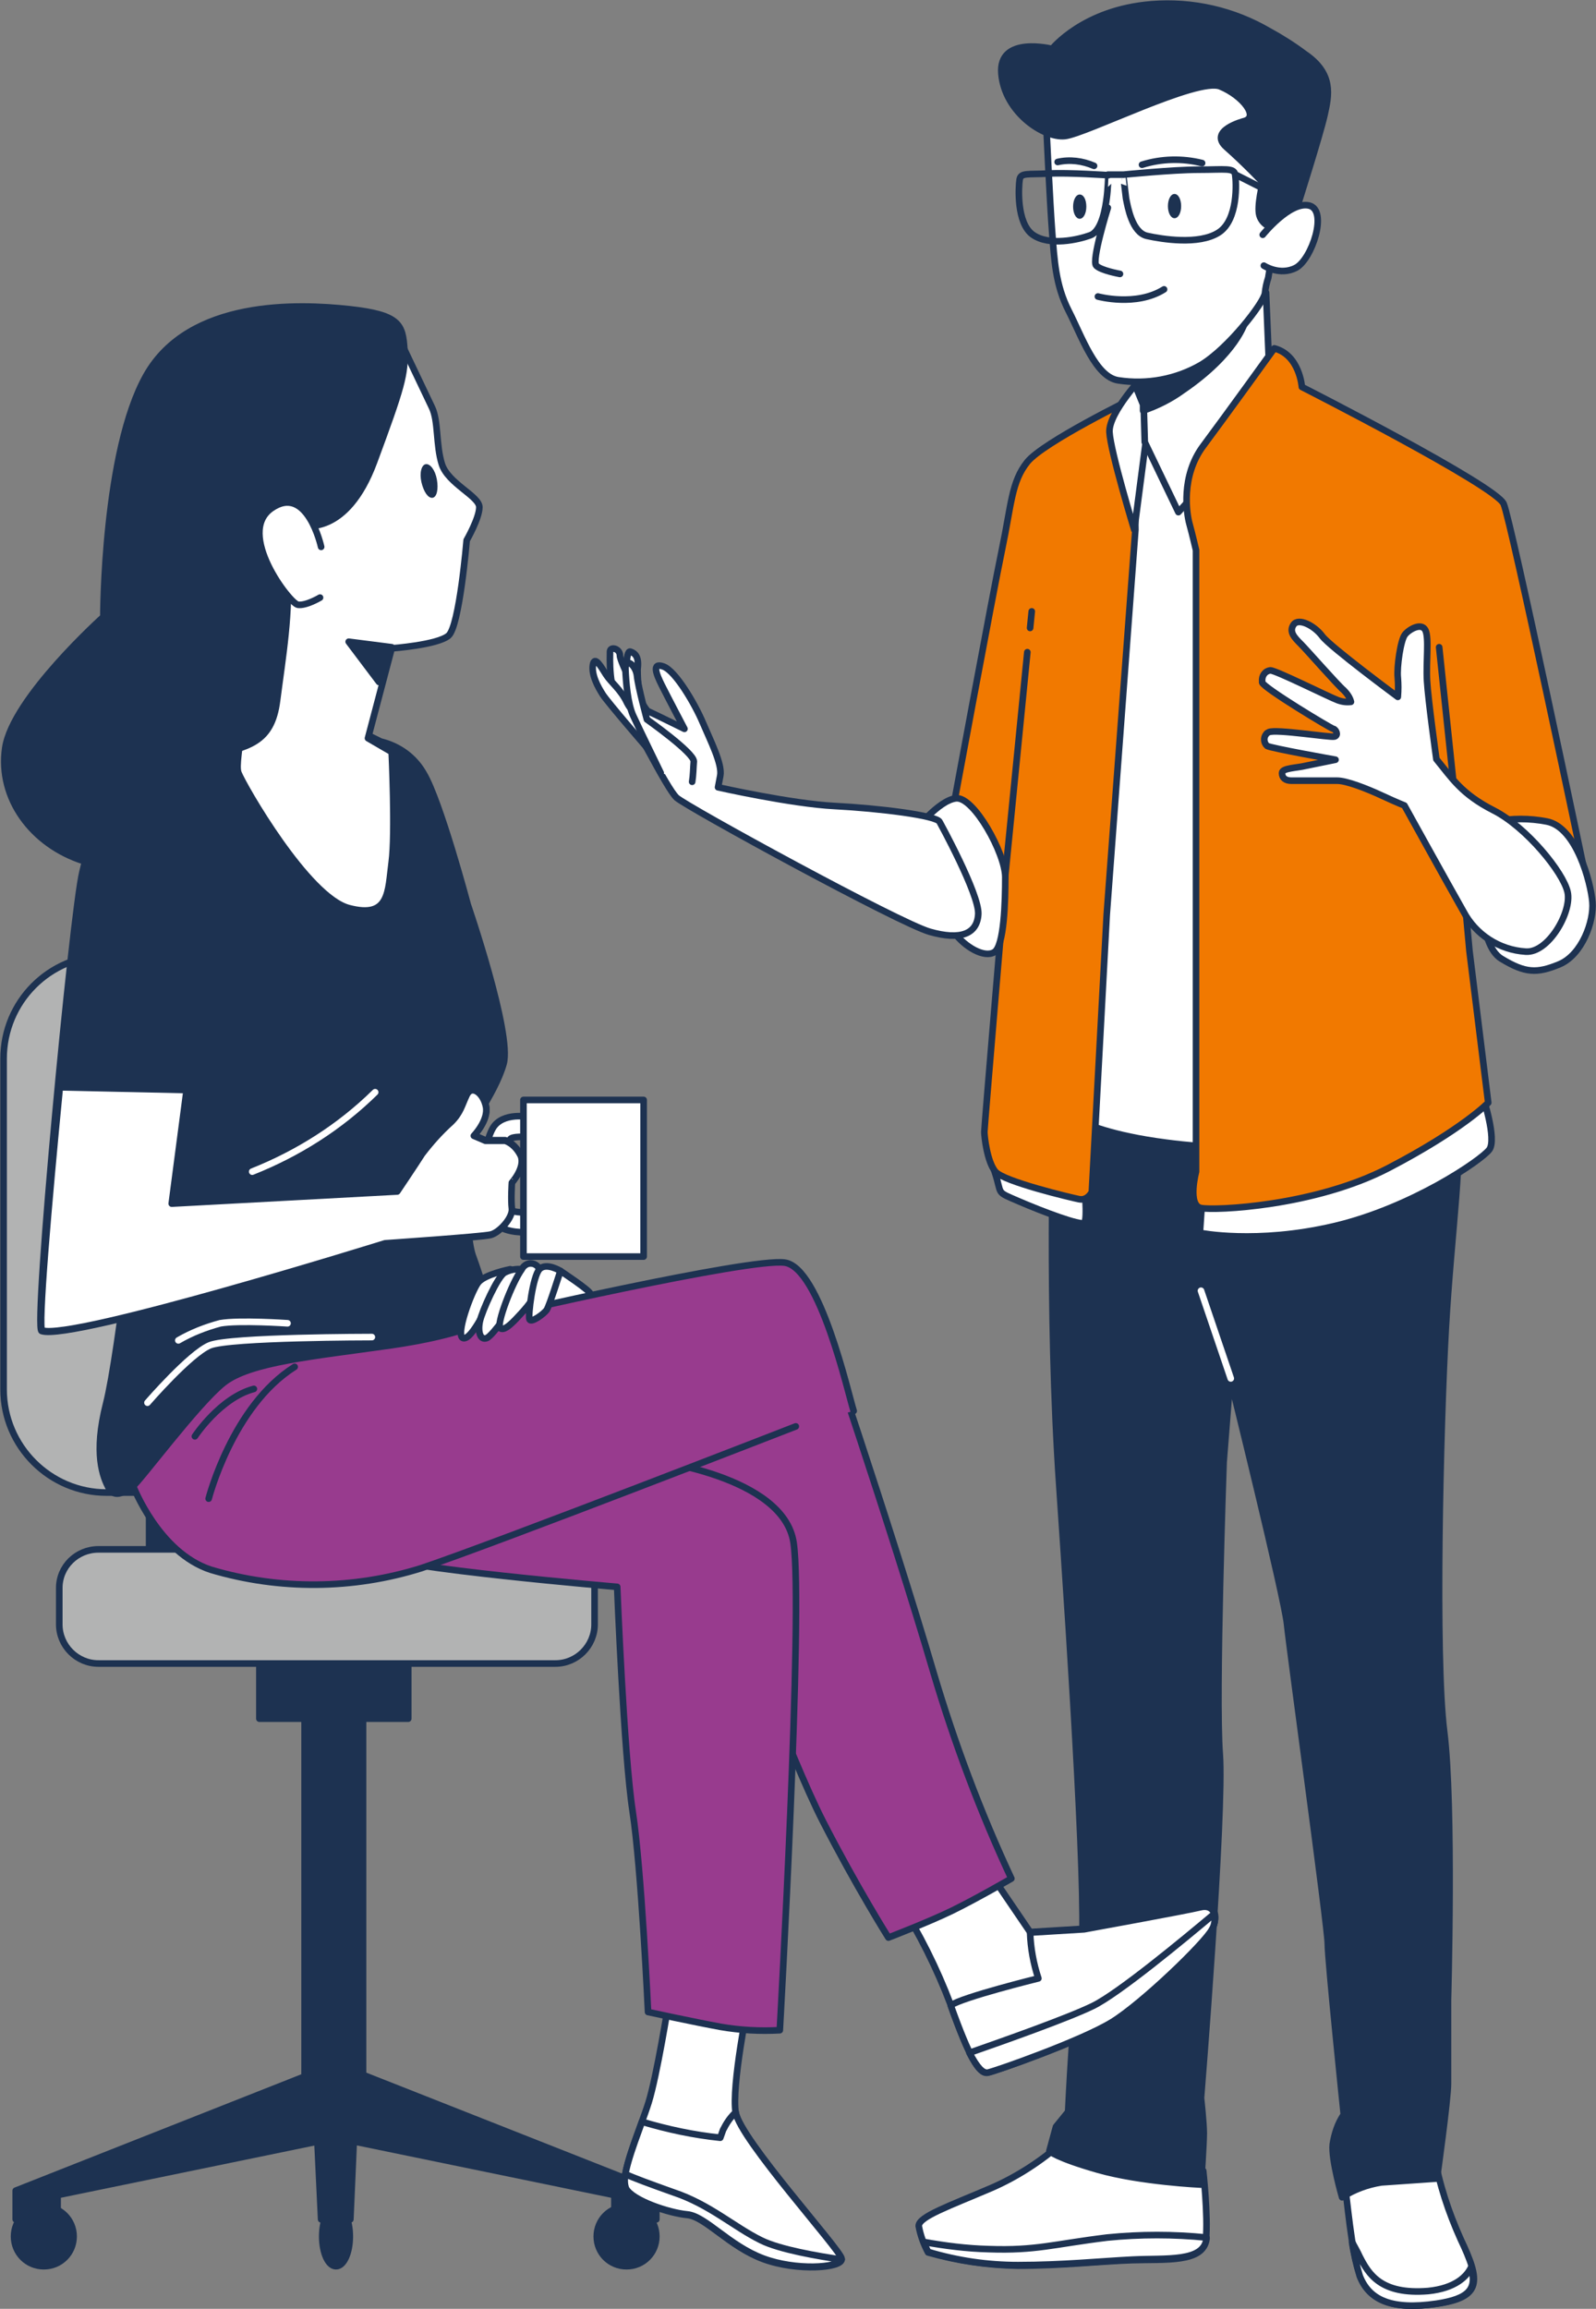 <?xml version="1.0" encoding="utf-8"?>
<!-- Generator: Adobe Illustrator 26.3.1, SVG Export Plug-In . SVG Version: 6.00 Build 0)  -->
<svg version="1.1" id="Calque_1" xmlns="http://www.w3.org/2000/svg" xmlns:xlink="http://www.w3.org/1999/xlink" x="0px" y="0px"
	 viewBox="0 0 289.5 418.7" style="enable-background:new 0 0 289.5 418.7;" xml:space="preserve">
<rect x="0" y="0" width="289.5" height="418.7" fill="#808080" stroke="none"/>
<style type="text/css">
	.st0{clip-path:url(#SVGID_00000167378048787503882600000004965567664405535916_);}
	.st1{fill:#FFFFFF;}
	.st2{fill:none;stroke:#1D3251;stroke-width:1.197;stroke-linecap:round;stroke-linejoin:round;}
	.st3{fill:#1D3251;}
	.st4{fill:none;stroke:#FFFFFF;stroke-width:1.197;stroke-linecap:round;stroke-linejoin:round;}
	.st5{clip-path:url(#SVGID_00000129177968455133714320000007947457000989232805_);}
	.st6{fill:#F17900;}
	.st7{clip-path:url(#SVGID_00000167391669399549634660000009737676927621273532_);}
	.st8{clip-path:url(#SVGID_00000049182799908233233140000010013258954381069735_);}
	.st9{fill:#B2B3B3;}
	.st10{clip-path:url(#SVGID_00000133497055368063974960000001257108823132426136_);}
	.st11{fill:#983B8E;}
	.st12{clip-path:url(#SVGID_00000127751178736395219860000017007466062067905440_);}
	.st13{clip-path:url(#SVGID_00000085214182967097358810000001278544067456894848_);}
</style>
<g id="Groupe_42" transform="translate(-80.45 -645.025)">
	<g id="Groupe_29">
		<g>
			<defs>
				<rect id="SVGID_1_" x="80.4" y="645" width="289.5" height="418.7"/>
			</defs>
			<clipPath id="SVGID_00000119118627334655144600000000313884814421056394_">
				<use xlink:href="#SVGID_1_"  style="overflow:visible;"/>
			</clipPath>
			<g id="Groupe_28" style="clip-path:url(#SVGID_00000119118627334655144600000000313884814421056394_);">
				<path id="Tracé_31" class="st1" d="M324.3,1040.8c0.5,2.4,1.2,12.7,2.9,17s5.7,6.2,13.9,5s7.9-4.1,4.3-11.7
					c-2.2-4.9-3.9-10-4.8-15.3C330.2,1031,323.8,1038.5,324.3,1040.8"/>
				<path id="Tracé_32" class="st2" d="M324.3,1040.8c0.5,2.4,1.2,12.7,2.9,17s5.7,6.2,13.9,5s7.9-4.1,4.3-11.7
					c-2.2-4.9-3.9-10-4.8-15.3C330.3,1031,323.8,1038.5,324.3,1040.8z"/>
				<path id="Tracé_33" class="st1" d="M325.7,1051.6c0.3,2.1,0.8,4.2,1.4,6.2c1.7,4.3,5.7,6.2,13.9,5c6-0.9,7.4-2.7,6.3-6.6
					c-0.8,1.7-2.9,3.8-7.8,4.3c-8.6,0.7-10.8-3.1-12.4-6.2C326.6,1053.2,326.1,1052.4,325.7,1051.6"/>
				<path id="Tracé_34" class="st2" d="M325.7,1051.6c0.3,2.1,0.8,4.2,1.4,6.2c1.7,4.3,5.7,6.2,13.9,5c6-0.9,7.4-2.7,6.3-6.6
					c-0.8,1.7-2.9,3.8-7.8,4.3c-8.6,0.7-10.8-3.1-12.4-6.2C326.6,1053.2,326.1,1052.4,325.7,1051.6z"/>
				<path id="Tracé_35" class="st1" d="M298.7,1038.7c0,0,0.9,8.1,0.5,12.4s-7.4,3.6-13.4,3.8s-12.7,1-20.8,1
					c-5.5-0.1-10.9-0.9-16.2-2.4c-0.8-1.5-1.4-3.1-1.7-4.8c0-1.7,5.5-3.6,13.2-6.9c4.6-2,8.9-4.8,12.7-8.1
					C277.7,1032.2,298.7,1038.7,298.7,1038.7"/>
				<path id="Tracé_36" class="st2" d="M298.7,1038.7c0,0,0.9,8.1,0.5,12.4s-7.4,3.6-13.4,3.8s-12.7,1-20.8,1
					c-5.5-0.1-10.9-0.9-16.2-2.4c-0.8-1.5-1.4-3.1-1.7-4.8c0-1.7,5.5-3.6,13.2-6.9c4.6-2,8.9-4.8,12.7-8.1
					C277.7,1032.2,298.7,1038.7,298.7,1038.7z"/>
				<path id="Tracé_37" class="st1" d="M265.1,1055.8c8.1,0,14.8-0.7,20.8-1s12.9,0.5,13.4-3.8v-0.2c-6-0.6-12-0.6-18,0
					c-9.8,1.2-12.9,2.4-21.5,2.1c-4-0.1-7.9-0.6-11.8-1.3c0.4,1,0.8,1.8,0.8,1.8C254.1,1055,259.6,1055.8,265.1,1055.8"/>
				<path id="Tracé_38" class="st2" d="M265.1,1055.8c8.1,0,14.8-0.7,20.8-1s12.9,0.5,13.4-3.8v-0.2c-6-0.6-12-0.6-18,0
					c-9.8,1.2-12.9,2.4-21.5,2.1c-4-0.1-7.9-0.6-11.8-1.3c0.4,1,0.8,1.8,0.8,1.8C254.1,1055,259.6,1055.8,265.1,1055.8z"/>
				<path id="Tracé_39" class="st3" d="M272.9,842.4c0,0,10.4,3.7,30.7,2.5c12.8-0.8,25.5-2.6,38.1-5.2c0.6,3,1.5,6,2.7,8.9
					c1.7,3.9-0.7,19.7-1.7,37.4s-2,59.5-0.3,73s0.7,48.7,0.7,48.7v15.2c0,2.9-2,17.2-2,17.2l-10.1,0.7c-2.5,0.4-5,1.3-7.1,2.7
					c0,0-2-6.9-1.7-9.6c0.3-1.9,0.9-3.8,2-5.4c0,0-2.9-28-2.9-31s-6.9-53.1-7.4-58S303.6,895,303.6,895l-1.2,15.2
					c0,0-1.5,42.3-0.7,52.9s-3.4,62.4-3.4,62.4s0.5,4.4,0.5,6.4s-0.5,9.3-0.5,9.3s-11-0.5-18.7-2.7s-8.8-3.4-8.8-3.4l1.2-4.4
					l2.2-2.7c0,0,1-21.4,2.3-28s-1.7-53.6-3.9-85.5s-1-68.1-1-68.1L272.9,842.4z"/>
				<path id="Tracé_40" class="st2" d="M272.9,842.4c0,0,10.4,3.7,30.7,2.5c12.8-0.8,25.5-2.6,38.1-5.2c0.6,3,1.5,6,2.7,8.9
					c1.7,3.9-0.7,19.7-1.7,37.4s-2,59.5-0.3,73s0.7,48.7,0.7,48.7v15.2c0,2.9-2,17.2-2,17.2l-10.1,0.7c-2.5,0.4-5,1.3-7.1,2.7
					c0,0-2-6.9-1.7-9.6c0.3-1.9,0.9-3.8,2-5.4c0,0-2.9-28-2.9-31s-6.9-53.1-7.4-58S303.6,895,303.6,895l-1.2,15.2
					c0,0-1.5,42.3-0.7,52.9s-3.4,62.4-3.4,62.4s0.5,4.4,0.5,6.4s-0.5,9.3-0.5,9.3s-11-0.5-18.7-2.7s-8.8-3.4-8.8-3.4l1.2-4.4
					l2.2-2.7c0,0,1-21.4,2.3-28s-1.7-53.6-3.9-85.5s-1-68.1-1-68.1L272.9,842.4z"/>
			</g>
		</g>
	</g>
	<line id="Ligne_1" class="st4" x1="298.3" y1="879.1" x2="303.7" y2="895"/>
	<g id="Groupe_31">
		<g>
			<defs>
				<rect id="SVGID_00000088840639028298498060000007802111823062341534_" x="80.4" y="645" width="289.5" height="418.7"/>
			</defs>
			<clipPath id="SVGID_00000037676479729656797290000005296273133444399754_">
				<use xlink:href="#SVGID_00000088840639028298498060000007802111823062341534_"  style="overflow:visible;"/>
			</clipPath>
			<g id="Groupe_30" style="clip-path:url(#SVGID_00000037676479729656797290000005296273133444399754_);">
				<path id="Tracé_41" class="st1" d="M306.4,727.8c-1.9-7.2-10.4-10-16.9-8.8c-3.9,0.4-6.7,3.9-6.5,7.8
					c0,1.2-6.2,121.7-6.2,121.7s3.9,2.1,13.4,3.5s13.9,0.9,13.9,0.9S308.3,735,306.4,727.8"/>
				<path id="Tracé_42" class="st2" d="M306.4,727.8c-1.9-7.2-10.4-10-16.9-8.8c-3.9,0.4-6.7,3.9-6.5,7.8
					c0,1.2-6.2,121.7-6.2,121.7s3.9,2.1,13.4,3.5s13.9,0.9,13.9,0.9S308.3,735,306.4,727.8z"/>
				<path id="Tracé_43" class="st1" d="M264.3,854.6c-4.4-1.2-4.8-1.2-3.4,3s0,3.4,4.4,5.3s11.1,4.4,11.8,3.9s0-7.6,0-7.6
					S268.7,855.7,264.3,854.6"/>
				<path id="Tracé_44" class="st2" d="M264.3,854.6c-4.4-1.2-4.8-1.2-3.4,3s0,3.4,4.4,5.3s11.1,4.4,11.8,3.9s0-7.6,0-7.6
					S268.7,855.7,264.3,854.6z"/>
				<path id="Tracé_45" class="st6" d="M286.1,717.2c0,0-16.4,8-19.3,11.6s-2.9,7.8-4.6,15.9s-9.1,48.2-9.1,48.2l9.6,12.8
					c0,0-3.7,43.8-3.7,44.6s0.5,5.4,2,7.2s13.7,4.7,15.2,5s2.3-1.3,2.3-1.3l2.7-50.3l5.2-69.8L286.1,717.2z"/>
				<path id="Tracé_46" class="st2" d="M286.1,717.2c0,0-16.4,8-19.3,11.6s-2.9,7.8-4.6,15.9s-9.1,48.2-9.1,48.2l9.6,12.8
					c0,0-3.7,43.8-3.7,44.6s0.5,5.4,2,7.2s13.7,4.7,15.2,5s2.3-1.3,2.3-1.3l2.7-50.3l5.2-69.8L286.1,717.2z"/>
				<path id="Tracé_47" class="st1" d="M288.9,720.4l-2.7,20.7c0,0-4.3-14.1-4.5-17.7s6.4-10.5,6.4-10.5
					C290.3,715.3,288.9,720.4,288.9,720.4"/>
				<path id="Tracé_48" class="st2" d="M288.9,720.4l-2.7,20.7c0,0-4.3-14.1-4.5-17.7s6.4-10.5,6.4-10.5
					C290.3,715.3,288.9,720.4,288.9,720.4z"/>
				<path id="Tracé_49" class="st1" d="M308.9,696.1c-0.5,0.2-6.4,5.5-12.1,10c-3.4,2.7-7.4,4.6-11.6,5.5l2.7,6.6l0.2,7l6.1,12.7
					c0,0,5.5-6,8.6-9.6s7.9-15.6,7.9-15.6l-0.6-14.6C309.9,698.1,309.4,696,308.9,696.1"/>
				<path id="Tracé_50" class="st2" d="M308.9,696.1c-0.5,0.2-6.4,5.5-12.1,10c-3.4,2.7-7.4,4.6-11.6,5.5l2.7,6.6l0.2,7l6.1,12.7
					c0,0,5.5-6,8.6-9.6s7.9-15.6,7.9-15.6l-0.6-14.6C309.9,698.1,309.4,696,308.9,696.1z"/>
				<path id="Tracé_51" class="st3" d="M302.9,702.2l-1.9,0.6c-1.4,1.1-2.8,2.3-4.3,3.5c-3.4,2.7-7.4,4.6-11.6,5.5l2.7,6.6v1.1
					c2.6-0.9,5-2.1,7.2-3.7c9.8-6.7,11.3-12.4,11.3-12.4L302.9,702.2z"/>
				<path id="Tracé_52" class="st2" d="M302.9,702.2l-1.9,0.6c-1.4,1.1-2.8,2.3-4.3,3.5c-3.4,2.7-7.4,4.6-11.6,5.5l2.7,6.6v1.1
					c2.6-0.9,5-2.1,7.2-3.7c9.8-6.7,11.3-12.4,11.3-12.4L302.9,702.2z"/>
				<path id="Tracé_53" class="st1" d="M301.6,656.7c10.9,3.8,11.5,9.6,11.5,16.5s-2.6,22.2-2.6,22.2c-0.3,0.9-0.5,1.8-0.6,2.8
					c-0.2,1.7-6.6,10-11.6,13c-4.5,2.6-9.8,3.6-15,2.8c-4.1-0.6-6.6-7.9-9-12.6s-2.6-9.2-3-14.3s-1.1-20.1-1.1-20.1
					S290.7,652.8,301.6,656.7"/>
				<path id="Tracé_54" class="st2" d="M301.6,656.7c10.9,3.8,11.5,9.6,11.5,16.5s-2.6,22.2-2.6,22.2c-0.3,0.9-0.5,1.8-0.6,2.8
					c-0.2,1.7-6.6,10-11.6,13c-4.5,2.6-9.8,3.6-15,2.8c-4.1-0.6-6.6-7.9-9-12.6s-2.6-9.2-3-14.3s-1.1-20.1-1.1-20.1
					S290.7,652.8,301.6,656.7z"/>
				<path id="Tracé_55" class="st3" d="M301.8,660.7c-4.1-1.7-24.4,8.6-28.2,9s-10.9-4.3-11.5-11.3s9.2-4.5,9.2-4.5s5.6-7.1,18-8.1
					c7.5-0.6,14.9,1.1,21.4,4.9c2.2,1.2,4.4,2.6,6.4,4.1c5.3,3.6,4.4,7.5,3.6,11.1s-4.9,16.5-4.9,16.5s-1.3,1.3-2.8,3
					s-3.6,0.4-4.1-1.3s0.6-6,0.6-6s-3.2-3.4-6.6-6.4s3.2-4.7,3.2-4.7C308.9,666.3,305.9,662.4,301.8,660.7"/>
				<path id="Tracé_56" class="st2" d="M301.8,660.7c-4.1-1.7-24.4,8.6-28.2,9s-10.9-4.3-11.5-11.3s9.2-4.5,9.2-4.5s5.6-7.1,18-8.1
					c7.5-0.6,14.9,1.1,21.4,4.9c2.2,1.2,4.4,2.6,6.4,4.1c5.3,3.6,4.4,7.5,3.6,11.1s-4.9,16.5-4.9,16.5s-1.3,1.3-2.8,3
					s-3.6,0.4-4.1-1.3s0.6-6,0.6-6s-3.2-3.4-6.6-6.4s3.2-4.7,3.2-4.7C308.9,666.3,305.9,662.4,301.8,660.7z"/>
				<path id="Tracé_57" class="st2" d="M281.4,676.7h2.9 M315.7,682.3l-11.1-5.6 M281.2,680.9c-0.2,1.5-0.8,6-3,6.8
					s-7.4,2-10.4-0.1s-2.6-8.7-2.4-10s1.5-0.9,5.2-1.1s10.9,0.3,10.9,0.3S281.4,679.5,281.2,680.9z M284.7,681
					c0.3,1.5,1.1,6.2,3.8,6.8s9.4,1.7,13-0.6s3.2-9.2,3-10.5s-1.9-0.9-6.6-0.9s-13.7,0.9-13.7,0.9S284.5,679.5,284.7,681L284.7,681z
					 M291.6,697.5c-5.1,3.2-12,1.3-12,1.3 M283.6,694.7c0,0-3.4-0.6-4.3-1.5s2.1-10.5,2.1-10.5"/>
				<path id="Tracé_58" class="st1" d="M309.7,693.2c0,0,2.9,1.9,5.8,0.4s5.9-10.5,2.4-11.3s-8.4,5.3-8.4,5.3"/>
				<path id="Tracé_59" class="st2" d="M309.7,693.2c0,0,2.9,1.9,5.8,0.4s5.9-10.5,2.4-11.3s-8.4,5.3-8.4,5.3"/>
				<path id="Tracé_60" class="st3" d="M293.5,680.2c0.7,0,1.2,1,1.2,2.2s-0.5,2.2-1.2,2.2s-1.2-1-1.2-2.2
					C292.3,681.2,292.8,680.2,293.5,680.2"/>
				<path id="Tracé_61" class="st3" d="M277.5,682.5c0,1.2-0.5,2.2-1.2,2.2s-1.2-1-1.2-2.2s0.5-2.2,1.2-2.2
					S277.5,681.2,277.5,682.5"/>
				<path id="Tracé_62" class="st2" d="M272.3,674.4c2.2-0.5,4.5-0.2,6.6,0.7 M287.6,674.9c3.5-1.1,7.3-1.2,10.9-0.3"/>
				<path id="Tracé_63" class="st1" d="M314.7,859.8c17.3-3,30.1-14.1,33.3-15.3s1.4-0.7,1.4-0.7s2.6,7.8,1.2,9.7
					s-14.1,10.6-28.2,13.9s-24.3,1.2-24.3,1.2l0.3-4.4C298.1,861.7,297.4,862.8,314.7,859.8"/>
				<path id="Tracé_64" class="st2" d="M314.7,859.8c17.3-3,30.1-14.1,33.3-15.3s1.4-0.7,1.4-0.7s2.6,7.8,1.2,9.7
					s-14.1,10.6-28.2,13.9s-24.3,1.2-24.3,1.2l0.3-4.4C298.1,861.7,297.4,862.8,314.7,859.8z"/>
				<path id="Tracé_65" class="st6" d="M316.6,715.2c0,0,35.2,17.9,36.6,21.2s14.5,65.9,14.5,65.9l-22.1-0.1l1.4,15.3l3.4,27.5
					c0,0-4.6,4.8-18,11.8s-31.6,7.8-34.1,7.3s-0.9-6.6-0.9-6.6V744.8c0,0-0.7-3-1.2-4.8s-1.6-8.6,2.5-14.1s12.9-17.7,12.9-17.7
					C316.2,709.4,316.6,715.2,316.6,715.2"/>
				<path id="Tracé_66" class="st2" d="M316.6,715.2c0,0,35.2,17.9,36.6,21.2s14.5,65.9,14.5,65.9l-22.1-0.1l1.4,15.3l3.4,27.5
					c0,0-4.6,4.8-18,11.8s-31.6,7.8-34.1,7.3s-0.9-6.6-0.9-6.6V744.8c0,0-0.7-3-1.2-4.8s-1.6-8.6,2.5-14.1s12.9-17.7,12.9-17.7
					C316.2,709.4,316.6,715.2,316.6,715.2z"/>
			</g>
		</g>
	</g>
	<path id="Tracé_67" class="st2" d="M341.5,762.4l4.2,39.9 M266.8,763.3l-4.2,42.5 M267.6,755.9l-0.3,3"/>
	<g id="Groupe_33">
		<g>
			<defs>
				<rect id="SVGID_00000058577126235799287450000014825098389175396000_" x="80.4" y="645" width="289.5" height="418.7"/>
			</defs>
			<clipPath id="SVGID_00000127751571816786646480000007753609811192047271_">
				<use xlink:href="#SVGID_00000058577126235799287450000014825098389175396000_"  style="overflow:visible;"/>
			</clipPath>
			<g id="Groupe_32" style="clip-path:url(#SVGID_00000127751571816786646480000007753609811192047271_);">
				<path id="Tracé_68" class="st1" d="M349.2,800.6c-0.2,4-0.7,15.7,3.6,18.3s6.4,2.7,10.5,1s6.3-7.8,6-11.3S366.4,795,361,794
					c-3.1-0.6-6.3-0.6-9.4,0C350.1,795.9,349.3,798.2,349.2,800.6"/>
				<path id="Tracé_69" class="st2" d="M349.2,800.6c-0.2,4-0.7,15.7,3.6,18.3s6.4,2.7,10.5,1s6.3-7.8,6-11.3S366.4,795,361,794
					c-3.1-0.6-6.3-0.6-9.4,0C350.1,795.9,349.3,798.2,349.2,800.6z"/>
				<path id="Tracé_70" class="st1" d="M351.4,792c5.9,3,12.6,11.2,13.4,14.8s-3.5,11.1-7.6,10.8c-4.8-0.3-9.1-3.1-11.3-7.3
					c-2.9-5.1-10.7-19.2-10.7-19.2s-1.3-0.5-4.1-1.8s-6.4-2.7-8.1-2.7h-8.3c-1.1,0-1.7-0.5-1.7-1.4s2.7-0.9,4.3-1.3l5.4-1.1
					c0,0-11.8-2.1-12.4-2.5c-0.6-0.5-0.7-1.5-0.2-2.1c0.1-0.2,0.3-0.3,0.5-0.4c1.3-0.6,11.1,1,11.9,0.8s0.3-1.3-0.2-1.4
					s-12.6-7.4-12.9-8.4c0-0.1,0-0.1,0-0.2c-0.1-1,0.5-1.9,1.5-2c0,0,0,0,0,0c1,0,10.8,4.9,12.2,5.4c0.8,0.3,1.6,0.4,2.4,0.3
					c-0.2-0.8-0.7-1.5-1.3-2.1c-1-0.8-6.7-7.3-7.8-8.4s-2.2-2.2-1.3-3.5s3.8,0.2,5.2,2.1s13.7,11,13.7,11c0.1-1.2,0.1-2.3,0-3.5
					c-0.2-1.9,0.5-6.8,1.3-7.8s3-2.2,3.7-0.8s0.1,5.7,0.3,9.2s1.7,14.2,1.7,14.2C343.8,786.1,345.5,789,351.4,792"/>
				<path id="Tracé_71" class="st2" d="M351.4,792c5.9,3,12.6,11.2,13.4,14.8s-3.5,11.1-7.6,10.8c-4.8-0.3-9.1-3.1-11.3-7.3
					c-2.9-5.1-10.7-19.2-10.7-19.2s-1.3-0.5-4.1-1.8s-6.4-2.7-8.1-2.7h-8.3c-1.1,0-1.7-0.5-1.7-1.4s2.7-0.9,4.3-1.3l5.4-1.1
					c0,0-11.8-2.1-12.4-2.5c-0.6-0.5-0.7-1.5-0.2-2.1c0.1-0.2,0.3-0.3,0.5-0.4c1.3-0.6,11.1,1,11.9,0.8s0.3-1.3-0.2-1.4
					s-12.6-7.4-12.9-8.4c0-0.1,0-0.1,0-0.2c-0.1-1,0.5-1.9,1.5-2c0,0,0,0,0,0c1,0,10.8,4.9,12.2,5.4c0.8,0.3,1.6,0.4,2.4,0.3
					c-0.2-0.8-0.7-1.5-1.3-2.1c-1-0.8-6.7-7.3-7.8-8.4s-2.2-2.2-1.3-3.5s3.8,0.2,5.2,2.1s13.7,11,13.7,11c0.1-1.2,0.1-2.3,0-3.5
					c-0.2-1.9,0.5-6.8,1.3-7.8s3-2.2,3.7-0.8s0.1,5.7,0.3,9.2s1.7,14.2,1.7,14.2C343.8,786.1,345.5,789,351.4,792z"/>
				<path id="Tracé_72" class="st1" d="M253.5,814.1c2,2.7,5.5,4.7,7.3,3.6s2-9.3,2-13.6s-5.7-14.6-8.9-14.3s-7.7,6.1-7.7,6.1
					S251.5,811.4,253.5,814.1"/>
				<path id="Tracé_73" class="st2" d="M253.5,814.1c2,2.7,5.5,4.7,7.3,3.6s2-9.3,2-13.6s-5.7-14.6-8.9-14.3s-7.7,6.1-7.7,6.1
					S251.5,811.4,253.5,814.1z"/>
				<path id="Tracé_74" class="st1" d="M196.9,773.5c-0.5-2.3-0.8-4.7-0.8-7.1c0.3-2.2-0.4-2.9-1.3-3.2s-0.7,4.6-0.7,4.6
					L196.9,773.5z"/>
				<path id="Tracé_75" class="st2" d="M196.9,773.5c-0.5-2.3-0.8-4.7-0.8-7.1c0.3-2.2-0.4-2.9-1.3-3.2s-0.7,4.6-0.7,4.6
					L196.9,773.5z"/>
				<path id="Tracé_76" class="st1" d="M231.9,791.2c-7.9-0.4-21.2-3.4-21.2-3.4l0.4-2.1c0.4-2.1-1.8-6.4-3.2-9.7
					s-4.9-9.3-7.1-10.1s-1.3,1.4-0.3,3.4s4.1,7.9,4.1,7.9s-5.9-2.9-6.6-3.2s-5.1-8.8-5.1-10.1s-1.8-1.7-1.8-0.7s-0.3,7,1.8,9.3
					s8.4,15.5,10.3,17.2s40.3,22.7,45.9,24.3s8.6,0.4,8.8-3.2s-7-16.7-7-16.7C250.5,792.9,239.7,791.6,231.9,791.2"/>
				<path id="Tracé_77" class="st2" d="M231.9,791.2c-7.9-0.4-21.2-3.4-21.2-3.4l0.4-2.1c0.4-2.1-1.8-6.4-3.2-9.7
					s-4.9-9.3-7.1-10.1s-1.3,1.4-0.3,3.4s4.1,7.9,4.1,7.9s-5.9-2.9-6.6-3.2s-5.1-8.8-5.1-10.1s-1.8-1.7-1.8-0.7s-0.3,7,1.8,9.3
					s8.4,15.5,10.3,17.2s40.3,22.7,45.9,24.3s8.6,0.4,8.8-3.2s-7-16.7-7-16.7C250.5,792.9,239.7,791.6,231.9,791.2z"/>
				<path id="Tracé_78" class="st1" d="M197.8,775.5c-1.6-0.5-2.9-1.6-3.6-3c-1.1-2.4-2.9-3.7-3.8-5.1s-2.1-3.6-2.4-1.8
					s0.9,4,1.8,5.4s7.9,9.5,7.9,9.5L197.8,775.5z"/>
				<path id="Tracé_79" class="st2" d="M197.8,775.5c-1.6-0.5-2.9-1.6-3.6-3c-1.1-2.4-2.9-3.7-3.8-5.1s-2.1-3.6-2.4-1.8
					s0.9,4,1.8,5.4s7.9,9.5,7.9,9.5L197.8,775.5z"/>
				<path id="Tracé_80" class="st1" d="M206,786.8c0.2-1.2,0.2-2.5,0.3-3.7c0-1.6-8.5-7.6-8.5-7.6s-1.6-5.9-1.8-7.9
					s-2.2-3.5-2.1-1.2s0.4,6.2,1.4,8.4s5,10.4,5,10.4"/>
				<path id="Tracé_81" class="st2" d="M206,786.8c0.2-1.2,0.2-2.5,0.3-3.7c0-1.6-8.5-7.6-8.5-7.6s-1.6-5.9-1.8-7.9
					s-2.2-3.5-2.1-1.2s0.4,6.2,1.4,8.4s5,10.4,5,10.4"/>
			</g>
		</g>
	</g>
	<rect id="Rectangle_15" x="107.5" y="908.9" class="st3" width="12.8" height="22.7"/>
	<rect id="Rectangle_16" x="107.5" y="908.9" class="st2" width="12.8" height="22.7"/>
	<g id="Groupe_35">
		<g>
			<defs>
				<rect id="SVGID_00000090292863971702714460000013452712745595461768_" x="80.4" y="645" width="289.5" height="418.7"/>
			</defs>
			<clipPath id="SVGID_00000017480705559265477240000008541515940590402694_">
				<use xlink:href="#SVGID_00000090292863971702714460000013452712745595461768_"  style="overflow:visible;"/>
			</clipPath>
			<g id="Groupe_34" style="clip-path:url(#SVGID_00000017480705559265477240000008541515940590402694_);">
				<path id="Tracé_82" class="st9" d="M99.8,818.3H126c10.3,0,18.7,8.4,18.7,18.7c0,0,0,0,0,0v60c0,10.3-8.4,18.7-18.7,18.7l0,0
					H99.8c-10.3,0-18.7-8.4-18.7-18.7v-60C81,826.7,89.4,818.3,99.8,818.3C99.8,818.3,99.8,818.3,99.8,818.3"/>
				<path id="Rectangle_17" class="st2" d="M99.8,818.3h26.3c10.3,0,18.7,8.4,18.7,18.7v60c0,10.3-8.4,18.7-18.7,18.7H99.8
					c-10.3,0-18.7-8.4-18.7-18.7c0,0,0,0,0,0v-60C81.1,826.7,89.4,818.3,99.8,818.3z"/>
				<path id="Tracé_83" class="st3" d="M93.8,1050.6c0-3-2.4-5.4-5.4-5.4s-5.4,2.4-5.4,5.4c0,3,2.4,5.4,5.4,5.4c0,0,0,0,0,0h0
					C91.4,1056,93.8,1053.6,93.8,1050.6"/>
				<path id="Tracé_84" class="st2" d="M93.8,1050.6c0-3-2.4-5.4-5.4-5.4s-5.4,2.4-5.4,5.4c0,3,2.4,5.4,5.4,5.4c0,0,0,0,0,0h0
					C91.4,1056,93.8,1053.6,93.8,1050.6z"/>
				<path id="Tracé_85" class="st3" d="M199.5,1050.6c0-3-2.4-5.4-5.4-5.4c-3,0-5.4,2.4-5.4,5.4c0,3,2.4,5.4,5.4,5.4c0,0,0,0,0,0h0
					C197.1,1056,199.5,1053.6,199.5,1050.6"/>
				<path id="Tracé_86" class="st2" d="M199.5,1050.6c0-3-2.4-5.4-5.4-5.4c-3,0-5.4,2.4-5.4,5.4c0,3,2.4,5.4,5.4,5.4c0,0,0,0,0,0h0
					C197.1,1056,199.5,1053.6,199.5,1050.6z"/>
				<path id="Tracé_87" class="st3" d="M143.9,1050.6c0-3-1.1-5.4-2.5-5.4s-2.5,2.4-2.5,5.4s1.1,5.4,2.5,5.4
					S143.9,1053.6,143.9,1050.6"/>
				<path id="Tracé_88" class="st2" d="M143.9,1050.6c0-3-1.1-5.4-2.5-5.4s-2.5,2.4-2.5,5.4s1.1,5.4,2.5,5.4
					S143.9,1053.6,143.9,1050.6z"/>
			</g>
		</g>
	</g>
	<path id="Tracé_89" class="st3" d="M135.7,943.7v77.9l-52.4,20.7v5.2h7.6v-4.4l50.5-10.4l50.5,10.4v4.4h7.6v-5.2l-53.2-21.1v-77.6
		H135.7z"/>
	<path id="Tracé_90" class="st2" d="M146.3,1021.3v-77.6h-10.6v77.9l-52.4,20.7v5.2h7.6v-4.4l50.5-10.4l50.5,10.4v4.4h7.6v-5.2
		L146.3,1021.3z"/>
	<path id="Tracé_91" class="st3" d="M138.7,1047.5h5.3l1.1-25.2h-7.6L138.7,1047.5z"/>
	<path id="Tracé_92" class="st2" d="M138.7,1047.5h5.3l1.1-25.2h-7.6L138.7,1047.5z"/>
	<rect id="Rectangle_19" x="127.5" y="940.7" class="st3" width="27" height="16"/>
	<rect id="Rectangle_20" x="127.5" y="940.7" class="st2" width="27" height="16"/>
	<g id="Groupe_37">
		<g>
			<defs>
				<rect id="SVGID_00000047049420395484215180000015027217528482027411_" x="80.4" y="645" width="289.5" height="418.7"/>
			</defs>
			<clipPath id="SVGID_00000065787259432889988980000008880035654813578402_">
				<use xlink:href="#SVGID_00000047049420395484215180000015027217528482027411_"  style="overflow:visible;"/>
			</clipPath>
			<g id="Groupe_36" style="clip-path:url(#SVGID_00000065787259432889988980000008880035654813578402_);">
				<path id="Tracé_93" class="st9" d="M98.3,926h82.9c3.9,0,7.1,3.2,7.1,7.1v6.5c0,3.9-3.2,7.1-7.1,7.1H98.3
					c-3.9,0-7.1-3.2-7.1-7.1l0,0V933C91.2,929.1,94.4,926,98.3,926L98.3,926"/>
				<path id="Rectangle_21" class="st2" d="M98.3,926h82.9c3.9,0,7.1,3.2,7.1,7.1v6.5c0,3.9-3.2,7.1-7.1,7.1H98.3
					c-3.9,0-7.1-3.2-7.1-7.1V933C91.2,929.1,94.4,926,98.3,926z"/>
				<path id="Tracé_94" class="st1" d="M259,983.2l8.3,12.2l9.8-0.6c0,0,18.7-3.4,21.1-4s3.4,1.5,2.1,4s-12.6,13.5-18.1,16.8
					s-21.1,8.9-22.6,9.2s-3.4-2.8-6.7-12.2c-2.5-6.6-5.7-13-9.5-19L259,983.2z"/>
				<path id="Tracé_95" class="st2" d="M259,983.2l8.3,12.2l9.8-0.6c0,0,18.7-3.4,21.1-4s3.4,1.5,2.1,4s-12.6,13.5-18.1,16.8
					s-21.1,8.9-22.6,9.2s-3.4-2.8-6.7-12.2c-2.5-6.6-5.7-13-9.5-19L259,983.2z"/>
				<path id="Tracé_96" class="st1" d="M300.3,994.9c1.2-2.4,0.3-4.6-2.1-4s-21.1,4-21.1,4l-9.8,0.6c0.1,2.8,0.6,5.6,1.5,8.3
					c0,0-13.8,3.4-15.9,4.9c3.4,9.5,5.2,12.5,6.7,12.2s17.1-5.8,22.6-9.2S299.1,997.3,300.3,994.9"/>
				<path id="Tracé_97" class="st2" d="M300.3,994.9c1.2-2.4,0.3-4.6-2.1-4s-21.1,4-21.1,4l-9.8,0.6c0.1,2.8,0.6,5.6,1.5,8.3
					c0,0-13.8,3.4-15.9,4.9c3.4,9.5,5.2,12.5,6.7,12.2s17.1-5.8,22.6-9.2S299.1,997.3,300.3,994.9z"/>
				<path id="Tracé_98" class="st1" d="M300.3,994.9c0.5-0.8,0.6-1.8,0.4-2.8c-5.6,4.7-17.3,14.4-22,16.7
					c-4.5,2.2-16.1,6.3-22.4,8.5c1.4,2.7,2.4,3.7,3.3,3.6c1.5-0.3,17.1-5.8,22.6-9.2S299.1,997.3,300.3,994.9"/>
				<path id="Tracé_99" class="st2" d="M300.3,994.9c0.5-0.8,0.6-1.8,0.4-2.8c-5.6,4.7-17.3,14.4-22,16.7
					c-4.5,2.2-16.1,6.3-22.4,8.5c1.4,2.7,2.4,3.7,3.3,3.6c1.5-0.3,17.1-5.8,22.6-9.2S299.1,997.3,300.3,994.9z"/>
				<path id="Tracé_100" class="st11" d="M228.5,882.2c0,0,13.5,39.6,21.3,66.2c3.8,12.8,8.5,25.3,14.1,37.3c0,0-6.4,3.7-10.7,5.8
					s-11.6,4.9-11.6,4.9s-5.8-9.2-11.9-21.1s-16.5-41-21.4-49.9s-11.6-22.3-11.6-22.3s-3.1-15.3,8.6-19.3S225.2,877.9,228.5,882.2"
					/>
				<path id="Tracé_101" class="st2" d="M228.5,882.2c0,0,13.5,39.6,21.3,66.2c3.8,12.8,8.5,25.3,14.1,37.3c0,0-6.4,3.7-10.7,5.8
					s-11.6,4.9-11.6,4.9s-5.8-9.2-11.9-21.1s-16.5-41-21.4-49.9s-11.6-22.3-11.6-22.3s-3.1-15.3,8.6-19.3S225.2,877.9,228.5,882.2z"
					/>
				<path id="Tracé_102" class="st1" d="M182.1,875.5c0,0,5.3,3.5,5.4,4.1s-0.1,1-1.3,1.5s-6.6,1.5-6.6,1.5L182.1,875.5z"/>
				<path id="Tracé_103" class="st2" d="M182.1,875.5c0,0,5.3,3.5,5.4,4.1s-0.1,1-1.3,1.5s-6.6,1.5-6.6,1.5L182.1,875.5z"/>
				<path id="Tracé_104" class="st1" d="M201.7,1008.4c0,0-2.1,13.1-3.6,17.9c-1.5,4.8-5.4,13.5-4.1,15.7s7.8,4.4,11.1,4.7
					s7.6,5.7,13.8,8s14.4,1.6,14.2,0s-18.4-21.6-19.2-26.5s2.3-20.1,2.3-20.1L201.7,1008.4z"/>
				<path id="Tracé_105" class="st2" d="M201.7,1008.4c0,0-2.1,13.1-3.6,17.9c-1.5,4.8-5.4,13.5-4.1,15.7s7.8,4.4,11.1,4.7
					s7.6,5.7,13.8,8s14.4,1.6,14.2,0s-18.4-21.6-19.2-26.5s2.3-20.1,2.3-20.1L201.7,1008.4z"/>
				<path id="Tracé_106" class="st1" d="M211.6,1031.3l-0.5,1.4c-4.8-0.5-9.5-1.5-14.2-2.9c-1.7,4.7-3.9,10.4-2.9,12.1
					c1.2,2.2,7.8,4.4,11.1,4.7s7.6,5.7,13.8,8s14.4,1.6,14.2,0s-18.4-21.6-19.2-26.5C212.9,1029,212.2,1030.1,211.6,1031.3"/>
				<path id="Tracé_107" class="st2" d="M211.6,1031.3l-0.5,1.4c-4.8-0.5-9.5-1.5-14.2-2.9c-1.7,4.7-3.9,10.4-2.9,12.1
					c1.2,2.2,7.8,4.4,11.1,4.7s7.6,5.7,13.8,8s14.4,1.6,14.2,0s-18.4-21.6-19.2-26.5C212.9,1029,212.2,1030.1,211.6,1031.3z"/>
				<path id="Tracé_108" class="st1" d="M218.5,1051.3c-4.9-2.4-9.3-6.5-15.9-8.7c-4.2-1.5-7.2-2.6-8.7-3.3
					c-0.2,0.9-0.2,1.8,0.1,2.6c1.2,2.2,7.8,4.4,11.1,4.7s7.6,5.7,13.8,8c5.9,2.2,13.6,1.7,14.2,0.2
					C229,1054.2,221.9,1053,218.5,1051.3"/>
				<path id="Tracé_109" class="st2" d="M218.5,1051.3c-4.9-2.4-9.3-6.5-15.9-8.7c-4.2-1.5-7.2-2.6-8.7-3.3
					c-0.2,0.9-0.2,1.8,0.1,2.6c1.2,2.2,7.8,4.4,11.1,4.7s7.6,5.7,13.8,8c5.9,2.2,13.6,1.7,14.2,0.2
					C229,1054.2,221.9,1053,218.5,1051.3z"/>
				<path id="Tracé_110" class="st11" d="M198.4,909.8c0,0,24.2,2.8,26,15s-2.5,88.4-2.5,88.4c-3.6,0.2-7.2,0-10.7-0.6
					c-4.9-0.9-13.2-2.7-13.2-2.7s-1.2-26-2.8-36.4s-2.8-40.7-2.8-40.7s-40.4-3.4-44.1-5.8S198.4,909.8,198.4,909.8"/>
				<path id="Tracé_111" class="st2" d="M198.4,909.8c0,0,24.2,2.8,26,15s-2.5,88.4-2.5,88.4c-3.6,0.2-7.2,0-10.7-0.6
					c-4.9-0.9-13.2-2.7-13.2-2.7s-1.2-26-2.8-36.4s-2.8-40.7-2.8-40.7s-40.4-3.4-44.1-5.8S198.4,909.8,198.4,909.8z"/>
				<path id="Tracé_112" class="st11" d="M224.8,903.7c0,0-54.2,21.1-67.9,25.7c-12.4,3.9-25.8,4-38.2,0.3
					c-9.5-3.1-14.1-15.2-14.1-15.2s-2.4-2.8-1.2-5.6s20.8-20.2,32.7-23.3s33.6-1.7,33.6-1.7s46.7-10.8,53.1-9.9s11.5,23.8,12.5,26.9
					"/>
				<path id="Tracé_113" class="st2" d="M224.8,903.7c0,0-54.2,21.1-67.9,25.7c-12.4,3.9-25.8,4-38.2,0.3
					c-9.5-3.1-14.1-15.2-14.1-15.2s-2.4-2.8-1.2-5.6s20.8-20.2,32.7-23.3s33.6-1.7,33.6-1.7s46.7-10.8,53.1-9.9s11.5,23.8,12.5,26.9
					"/>
				<path id="Tracé_114" class="st2" d="M115.8,905.5c0,0,4.6-7,10.7-8.6 M118.3,916.8c0,0,4.3-16.8,15.6-23.9"/>
				<path id="Tracé_115" class="st3" d="M149.5,779.5c3.3,0.8,6.1,2.8,7.8,5.8c3,5,8,23.8,8,23.8s8,23.3,6.5,28.8
					s-7.5,13.5-7.5,13.5s0.5,18,2,21.6c1.3,3.6,2.4,7.3,3.3,11c0,0-4.3,3-18.3,5s-25.5,3-30.3,6.8s-15.3,18-16.5,18.8
					s-3.2,2.3-4.3,0.3s-2.8-6.3-0.5-15.3s6.3-44.6,7.8-61.4s-1.7-33.8,0.3-45.5s19.8-18.8,23.8-19.5
					C135.5,772.3,149.5,779.5,149.5,779.5"/>
				<path id="Tracé_116" class="st2" d="M149.5,779.5c3.3,0.8,6.1,2.8,7.8,5.8c3,5,8,23.8,8,23.8s8,23.3,6.5,28.8
					s-7.5,13.5-7.5,13.5s0.5,18,2,21.6c1.3,3.6,2.4,7.3,3.3,11c0,0-4.3,3-18.3,5s-25.5,3-30.3,6.8s-15.3,18-16.5,18.8
					s-3.2,2.3-4.3,0.3s-2.8-6.3-0.5-15.3s6.3-44.6,7.8-61.4s-1.7-33.8,0.3-45.5s19.8-18.8,23.8-19.5
					C135.5,772.3,149.5,779.5,149.5,779.5z"/>
				<path id="Tracé_117" class="st4" d="M126.2,857.5c8.3-3.3,15.9-8.1,22.3-14.4 M112.8,888.1c2.4-1.4,5-2.4,7.6-3.1
					c3.4-0.6,12.2,0,12.2,0 M107.2,899.4c0,0,7.7-8.9,11.3-10.4s29.4-1.5,29.4-1.5"/>
				<path id="Tracé_118" class="st1" d="M153.8,708.4c0,0,3.8,8,5,10.5s0.7,6.8,1.8,10.3s6.8,5.8,6.8,7.8s-2.3,6-2.3,6
					s-1.3,15.6-3.3,17.3s-10.3,2.3-10.3,2.3l-4.3,16.3l4.3,2.5c0,0,0.7,14.8,0,20s-0.3,10.3-7.8,8.3s-19-22-20-24.5
					s3.2-13.3-1.7-29.3s6-30.5,13.3-37.3C142.5,711.6,146,707.1,153.8,708.4"/>
				<path id="Tracé_119" class="st2" d="M153.8,708.4c0,0,3.8,8,5,10.5s0.7,6.8,1.8,10.3s6.8,5.8,6.8,7.8s-2.3,6-2.3,6
					s-1.3,15.6-3.3,17.3s-10.3,2.3-10.3,2.3l-4.3,16.3l4.3,2.5c0,0,0.7,14.8,0,20s-0.3,10.3-7.8,8.3s-19-22-20-24.5
					s3.2-13.3-1.7-29.3s6-30.5,13.3-37.3C142.5,711.6,146,707.1,153.8,708.4z"/>
				<path id="Tracé_120" class="st3" d="M153.8,708.4c-0.3-4.5-0.8-6.3-10-7.3s-29-1.8-36.8,12s-7.8,43.8-7.8,43.8
					s-16.5,14.8-17.8,23.8s4.8,17.5,14.3,20.5l0.6,0.1c0.8-4.2,2.6-8.1,5.2-11.5c5.4-6.5,10.1-5.8,17-7.6s11.2-2.3,12.2-10.1
					s2.5-16.3,1.8-24.3c-0.3-3,3-7.5,3-7.5s7.8,2,12.8-11.5S154,712.9,153.8,708.4"/>
				<path id="Tracé_121" class="st2" d="M153.8,708.4c-0.3-4.5-0.8-6.3-10-7.3s-29-1.8-36.8,12s-7.8,43.8-7.8,43.8
					s-16.5,14.8-17.8,23.8s4.8,17.5,14.3,20.5l0.6,0.1c0.8-4.2,2.6-8.1,5.2-11.5c5.4-6.5,10.1-5.8,17-7.6s11.2-2.3,12.2-10.1
					s2.5-16.3,1.8-24.3c-0.3-3,3-7.5,3-7.5s7.8,2,12.8-11.5S154,712.9,153.8,708.4z"/>
				<path id="Tracé_122" class="st1" d="M138.7,744.2c0,0-2.5-11.5-9-7s3.3,17.3,4.8,17.5s4-1.3,4-1.3"/>
				<path id="Tracé_123" class="st2" d="M138.7,744.2c0,0-2.5-11.5-9-7s3.3,17.3,4.8,17.5s4-1.3,4-1.3"/>
			</g>
		</g>
	</g>
	<path id="Tracé_124" class="st3" d="M151.5,762.4l-7.8-1l5.5,7.3L151.5,762.4z"/>
	<path id="Tracé_125" class="st2" d="M151.5,762.4l-7.8-1l5.5,7.3L151.5,762.4z"/>
	<g id="Groupe_39">
		<g>
			<defs>
				<rect id="SVGID_00000015345501109689796330000012356731321598920375_" x="80.4" y="645" width="289.5" height="418.7"/>
			</defs>
			<clipPath id="SVGID_00000065790901640570676460000007725348768171208851_">
				<use xlink:href="#SVGID_00000015345501109689796330000012356731321598920375_"  style="overflow:visible;"/>
			</clipPath>
			<g id="Groupe_38" style="clip-path:url(#SVGID_00000065790901640570676460000007725348768171208851_);">
				<path id="Tracé_126" class="st3" d="M159.7,732c0.3,1.7,0,3.2-0.8,3.3s-1.6-1.1-2-2.8s0-3.2,0.8-3.3S159.4,730.3,159.7,732"/>
				<path id="Tracé_127" class="st1" d="M175.6,868.5c0.6,0,1.3,0,1.9-0.1l-0.6-3.6c-1.2,0.2-4,0.2-4.8-1
					c-1.1-1.6-0.2-10.7,0.9-12.2c0.4-0.5,2.5-0.5,4-0.2l0.8-3.6c-0.9-0.2-5.5-1.2-7.6,1.3s-3.4,13.4-1.1,16.7
					C170.7,868.1,173.6,868.5,175.6,868.5"/>
				<path id="Tracé_128" class="st2" d="M175.6,868.5c0.6,0,1.3,0,1.9-0.1l-0.6-3.6c-1.2,0.2-4,0.2-4.8-1
					c-1.1-1.6-0.2-10.7,0.9-12.2c0.4-0.5,2.5-0.5,4-0.2l0.8-3.6c-0.9-0.2-5.5-1.2-7.6,1.3s-3.4,13.4-1.1,16.7
					C170.7,868.1,173.6,868.5,175.6,868.5z"/>
			</g>
		</g>
	</g>
	<rect id="Rectangle_24" x="175.4" y="844.5" class="st1" width="21.8" height="28.4"/>
	<rect id="Rectangle_25" x="175.4" y="844.5" class="st2" width="21.8" height="28.4"/>
	<g id="Groupe_41">
		<g>
			<defs>
				<rect id="SVGID_00000000202640603060249370000013615658403211891850_" x="80.4" y="645" width="289.5" height="418.7"/>
			</defs>
			<clipPath id="SVGID_00000161596262751709860070000006460546098696321442_">
				<use xlink:href="#SVGID_00000000202640603060249370000013615658403211891850_"  style="overflow:visible;"/>
			</clipPath>
			<g id="Groupe_40" style="clip-path:url(#SVGID_00000161596262751709860070000006460546098696321442_);">
				<path id="Tracé_129" class="st3" d="M112.2,784.5c0,0-11.6-3.6-16.8,18.7c-1.8,7.4-8.9,82.7-7.4,83.2
					c5.4,1.9,62.2-15.8,62.2-15.8s17.6-1.2,19.2-1.6s4-3.1,3.8-4.7s0-4.7,0-4.7s2.6-3,1.7-5.1c-0.6-1.2-1.5-2.2-2.8-2.7h-3.6
					l-2.1-0.9c0,0,2.7-2.8,2.2-5.3s-2.6-4-3.5-2.1s-1.1,3.2-2.8,4.9c-2,1.8-3.7,3.7-5.3,5.8c-1.2,1.9-4.5,6.8-4.5,6.8l-40.9,2.2
					l6.1-47.2"/>
				<path id="Tracé_130" class="st2" d="M112.2,784.5c0,0-11.6-3.6-16.8,18.7c-1.8,7.4-8.9,82.7-7.4,83.2
					c5.4,1.9,62.2-15.8,62.2-15.8s17.6-1.2,19.2-1.6s4-3.1,3.8-4.7s0-4.7,0-4.7s2.6-3,1.7-5.1c-0.6-1.2-1.5-2.2-2.8-2.7h-3.6
					l-2.1-0.9c0,0,2.7-2.8,2.2-5.3s-2.6-4-3.5-2.1s-1.1,3.2-2.8,4.9c-2,1.8-3.7,3.7-5.3,5.8c-1.2,1.9-4.5,6.8-4.5,6.8l-40.9,2.2
					l6.1-47.2"/>
				<path id="Tracé_131" class="st1" d="M174.9,854.6c-0.6-1.2-1.5-2.2-2.8-2.7h-3.6l-2.1-0.9c0,0,2.7-2.8,2.2-5.3s-2.6-4-3.5-2.1
					s-1.1,3.2-2.8,4.9c-2,1.8-3.7,3.7-5.3,5.8c-1.2,1.9-4.5,6.8-4.5,6.8l-40.9,2.2l2.7-20.6l-23-0.5c-2.1,21.6-4,43.8-3.2,44.1
					c5.4,1.9,62.2-15.8,62.2-15.8s17.6-1.2,19.2-1.6s4-3.1,3.8-4.7s0-4.7,0-4.7S175.8,856.7,174.9,854.6"/>
				<path id="Tracé_132" class="st2" d="M174.9,854.6c-0.6-1.2-1.5-2.2-2.8-2.7h-3.6l-2.1-0.9c0,0,2.7-2.8,2.2-5.3s-2.6-4-3.5-2.1
					s-1.1,3.2-2.8,4.9c-2,1.8-3.7,3.7-5.3,5.8c-1.2,1.9-4.5,6.8-4.5,6.8l-40.9,2.2l2.7-20.6l-23-0.5c-2.1,21.6-4,43.8-3.2,44.1
					c5.4,1.9,62.2-15.8,62.2-15.8s17.6-1.2,19.2-1.6s4-3.1,3.8-4.7s0-4.7,0-4.7S175.8,856.7,174.9,854.6z"/>
				<path id="Tracé_133" class="st1" d="M173,875.2c0,0-4.6,0.9-5.8,2.4s-4.3,9.8-2.7,10.1s4.6-6.4,4.6-6.4S177.6,877.1,173,875.2"
					/>
				<path id="Tracé_134" class="st2" d="M173,875.2c0,0-4.6,0.9-5.8,2.4s-4.3,9.8-2.7,10.1s4.6-6.4,4.6-6.4S177.6,877,173,875.2z"
					/>
				<path id="Tracé_135" class="st1" d="M175.1,875.2c-1.1-0.1-2.1,0.1-3.1,0.6c-1.3,0.7-4.1,7-4.5,8.8s0,3.5,1.2,3.1
					s5.3-6.7,6.4-7.5S177.1,875.3,175.1,875.2"/>
				<path id="Tracé_136" class="st2" d="M175.1,875.2c-1.1-0.1-2.1,0.1-3.1,0.6c-1.3,0.7-4.1,7-4.5,8.8s0,3.5,1.2,3.1
					s5.3-6.7,6.4-7.5S177.1,875.3,175.1,875.2z"/>
				<path id="Tracé_137" class="st1" d="M178.3,875.2c-0.4-0.9-1.4-1.3-2.3-0.9c-0.4,0.2-0.7,0.5-0.9,0.9
					c-1.8,2.5-4.7,10.1-3.9,10.7s2.5-1.3,3.7-2.6S179.2,878.6,178.3,875.2"/>
				<path id="Tracé_138" class="st2" d="M178.3,875.2c-0.4-0.9-1.4-1.3-2.3-0.9c-0.4,0.2-0.7,0.5-0.9,0.9
					c-1.8,2.5-4.7,10.1-3.9,10.7s2.5-1.3,3.7-2.6S179.2,878.6,178.3,875.2z"/>
				<path id="Tracé_139" class="st1" d="M182.1,875.5c0,0-2.6-1.6-3.8-0.3s-2.1,8.4-1.8,9.1s2.6-1,3.1-1.7S182.1,875.5,182.1,875.5
					"/>
				<path id="Tracé_140" class="st2" d="M182.1,875.5c0,0-2.6-1.6-3.8-0.3s-2.1,8.4-1.8,9.1s2.6-1,3.1-1.7S182.1,875.5,182.1,875.5
					z"/>
			</g>
		</g>
	</g>
</g>
</svg>
